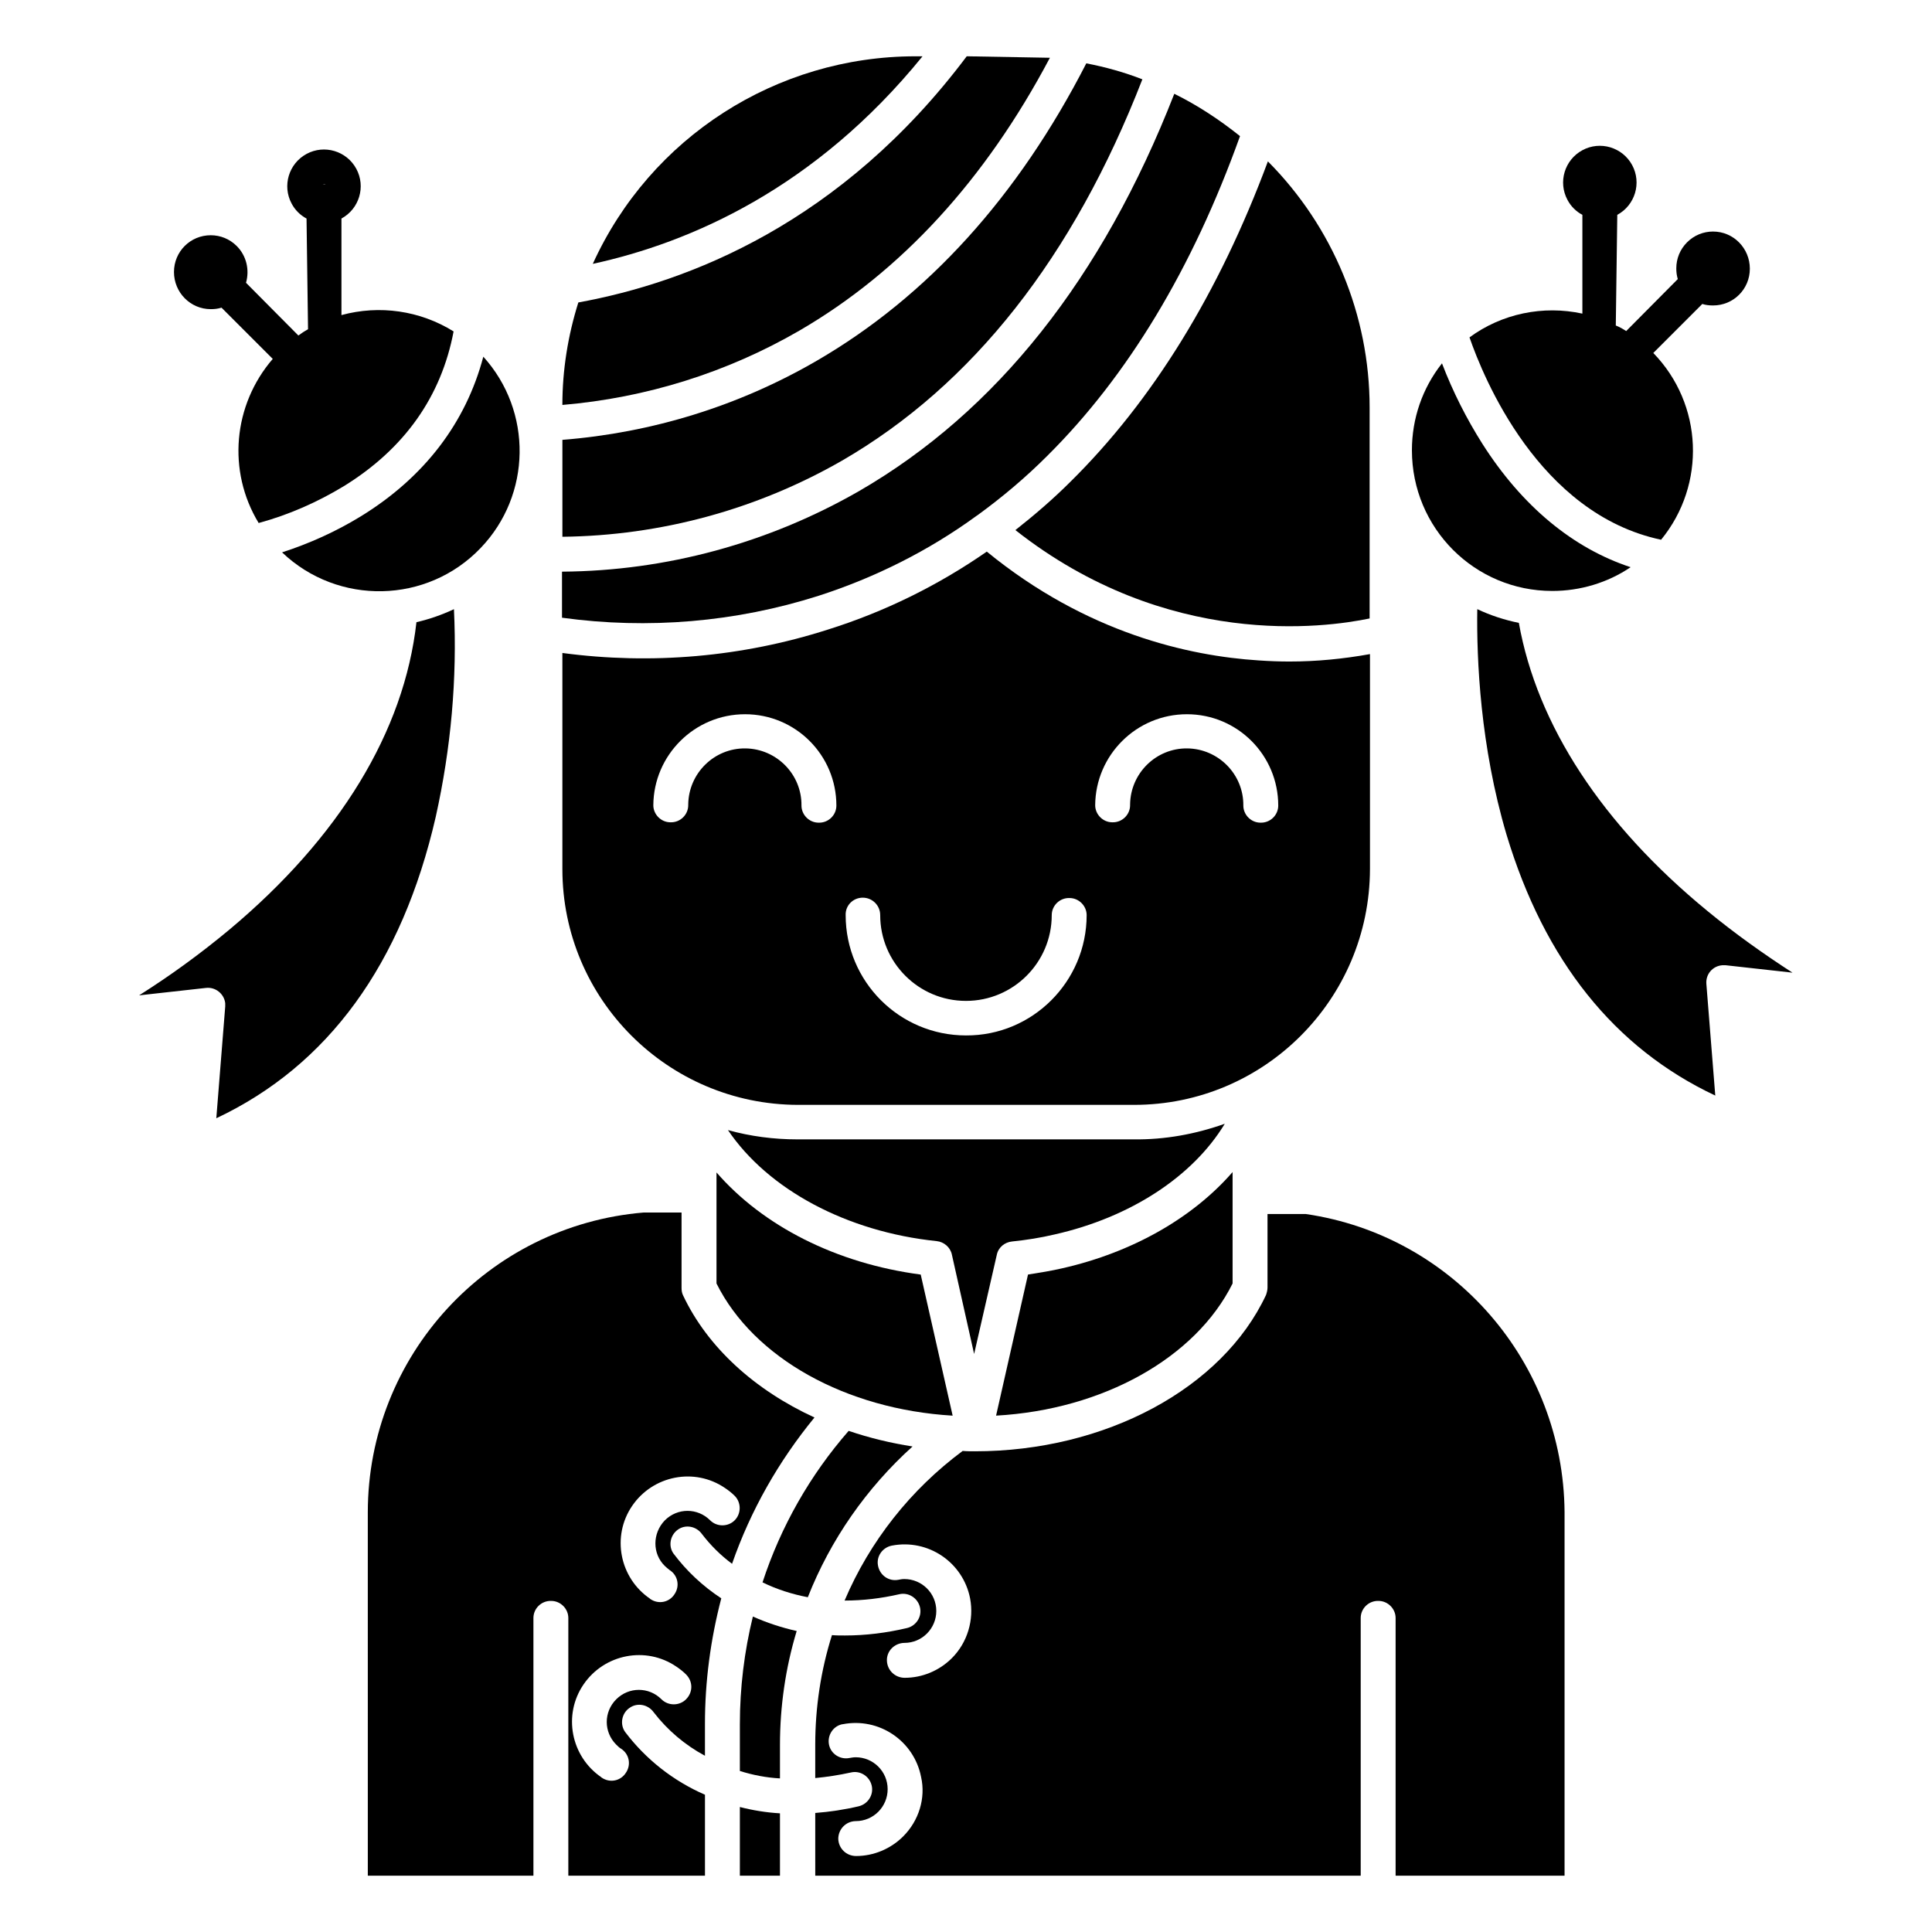 <?xml version="1.0" encoding="UTF-8"?>
<!-- Uploaded to: ICON Repo, www.svgrepo.com, Generator: ICON Repo Mixer Tools -->
<svg fill="#000000" width="800px" height="800px" version="1.1" viewBox="144 144 512 512" xmlns="http://www.w3.org/2000/svg">
 <g>
  <path d="m355.42 436.8h89.152c34.441 0 62.387-27.945 62.484-62.484v-56.973c-7.086 1.277-14.168 1.969-21.352 1.969-2.559 0-5.312-0.098-8.168-0.297-18.402-1.18-45.559-7.184-72.027-28.832-12.891 8.953-27.059 15.941-42.117 20.664-22.73 7.281-46.738 9.348-70.355 6.199v57.27c0 34.441 27.945 62.387 62.383 62.484zm103.12-103.52c13.383 0 24.207 10.824 24.207 24.207 0 2.559-2.164 4.625-4.723 4.527-2.461 0-4.527-2.066-4.527-4.527 0.098-8.266-6.594-15.055-14.859-15.152-8.266-0.098-15.055 6.594-15.152 14.859v0.195c0 2.559-2.164 4.625-4.723 4.527-2.461 0-4.527-2.066-4.527-4.527 0.098-13.285 10.922-24.109 24.305-24.109zm-85.902 48.613c2.559 0 4.625 2.066 4.625 4.625 0 12.496 10.137 22.73 22.73 22.73 12.496 0 22.73-10.137 22.73-22.73 0-2.559 2.164-4.625 4.723-4.527 2.461 0 4.527 2.066 4.527 4.527 0 17.613-14.367 31.98-31.98 31.883-17.613 0-31.883-14.27-31.883-31.883-0.098-2.559 1.969-4.625 4.527-4.625zm-31.195-48.613c13.383 0 24.207 10.824 24.207 24.207 0 2.559-2.164 4.625-4.723 4.527-2.461 0-4.527-2.066-4.527-4.527 0.098-8.266-6.594-15.055-14.859-15.152-8.266-0.098-15.055 6.594-15.152 14.859v0.195c0 2.559-2.164 4.625-4.723 4.527-2.461 0-4.527-2.066-4.527-4.527 0.098-13.285 10.922-24.109 24.305-24.109z"/>
  <path d="m408.16 476.55c0.395-1.969 2.066-3.344 4.035-3.543 3.836-0.395 7.578-0.984 11.316-1.871 20.074-4.527 36.605-15.352 45.066-29.324-7.773 2.754-15.844 4.231-24.109 4.133h-89.152c-6.199 0-12.398-0.789-18.402-2.461 10.629 15.742 31.488 26.961 55.301 29.422 1.969 0.195 3.641 1.672 4.035 3.543l5.902 26.371z"/>
  <path d="m597.98 205.36c-2.559 0-5.019 0.984-6.887 2.856-1.871 1.871-2.856 4.328-2.856 6.887 0 0.984 0.098 1.871 0.395 2.856l-13.676 13.777c-0.887-0.59-1.77-1.082-2.754-1.477l0.395-29.324c4.723-2.559 6.496-8.461 3.938-13.188-2.559-4.723-8.461-6.496-13.188-3.938-4.723 2.559-6.496 8.461-3.938 13.188 0.887 1.672 2.262 3.051 3.938 3.938v26.176c-10.43-2.262-21.352 0-29.914 6.297 3.641 10.527 18.301 46.738 50.773 53.629 12.004-14.66 11.121-35.918-2.066-49.496l12.988-12.988c0.887 0.297 1.871 0.395 2.856 0.395 5.41 0 9.742-4.328 9.742-9.742-0.004-5.418-4.336-9.844-9.746-9.844z"/>
  <path d="m333.88 454.71v29.422c9.84 19.777 34.34 33.359 62.582 35.031l-8.461-37.391c-22.438-2.957-41.824-12.895-54.121-27.062z"/>
  <path d="m360.93 301.89c14.957-4.82 29.125-11.906 41.82-21.156 0.098-0.098 0.195-0.098 0.297-0.195 6.496-4.723 12.695-9.938 18.402-15.645 21.352-21.156 38.574-49.691 51.168-84.82-5.41-4.328-11.219-8.168-17.418-11.219-19.09 48.906-47.133 84.23-83.543 105.29-24.008 13.777-51.07 21.156-78.719 21.352v12.203c22.828 3.144 46.051 1.176 67.992-5.809z"/>
  <path d="m470.65 484.13v-29.52c-10.527 12.102-26.469 21.254-45.066 25.484-2.953 0.688-6.004 1.18-9.152 1.672l-8.461 37.391c28.242-1.57 52.84-15.246 62.68-35.027z"/>
  <path d="m555.37 300.61c7.379 0 14.66-2.164 20.762-6.297-15.254-5.019-28.734-16.137-39.262-32.668-4.231-6.691-7.871-13.875-10.727-21.352-5.215 6.594-7.969 14.66-7.969 23.027 0 20.66 16.633 37.289 37.195 37.289z"/>
  <path d="m446.74 165.02c-4.82-1.871-9.742-3.246-14.859-4.231-18.105 35.324-42.113 61.793-71.438 78.816-20.664 12.004-43.691 19.09-67.402 20.961v25.684c25.977-0.297 51.465-7.184 74.094-20.172 34.539-19.977 61.305-53.926 79.605-101.06z"/>
  <path d="m413.09 284.48c40.246 31.684 82.066 25.879 93.875 23.418v-55.891c0-24.5-9.742-47.922-26.961-65.238-12.988 34.934-30.602 63.469-52.348 84.918-4.531 4.527-9.449 8.758-14.566 12.793z"/>
  <path d="m239.61 280.84c-6.594 4.035-13.578 7.184-20.859 9.543 14.859 14.168 38.473 13.676 52.645-1.18 13.48-14.07 13.777-36.211 0.688-50.676-4.625 17.516-15.645 31.98-32.473 42.312z"/>
  <path d="m388.48 158.92h-1.871c-36.801 0-70.258 21.453-85.512 55.004 25.785-5.606 58.945-19.973 87.383-55.004z"/>
  <path d="m422.24 159.31-22.043-0.395c-33.16 44.184-73.703 59.926-102.93 65.238-2.754 8.758-4.231 17.91-4.231 27.16 22.141-1.871 43.59-8.562 62.781-19.68 26.957-15.648 49.297-39.953 66.418-72.324z"/>
  <path d="m340.07 600.93v12.398c3.445 1.082 6.988 1.77 10.629 1.969v-8.855c0-10.234 1.477-20.469 4.43-30.207-3.938-0.887-7.871-2.164-11.609-3.836-2.269 9.242-3.449 18.887-3.449 28.531z"/>
  <path d="m340.07 641.08h10.629v-16.531c-3.543-0.195-7.184-0.789-10.629-1.672z"/>
  <path d="m385.83 527.33c-5.707-0.887-11.414-2.262-16.926-4.133-10.234 11.711-18.008 25.387-22.828 40.148 3.836 1.871 7.871 3.148 12.004 3.938 6.004-15.254 15.551-28.934 27.75-39.953z"/>
  <path d="m596.5 385.43c-27.945-22.926-45.164-49.297-49.988-76.359-3.836-0.789-7.477-1.969-11.02-3.641-0.195 13.383 0.789 36.309 7.773 59.828 10.035 33.258 28.535 56.48 55.301 69.078l-2.363-29.617c-0.195-2.559 1.672-4.723 4.231-4.922h0.887l17.711 1.969c-7.769-5.019-15.348-10.43-22.531-16.336z"/>
  <path d="m490.04 465.73h-10.137v19.484c0 0.688-0.195 1.379-0.395 1.969-11.609 24.797-42.605 41.426-77.145 41.426-1.082 0-2.164 0-3.246-0.098-13.777 10.234-24.602 23.91-31.293 39.656 4.922 0 9.742-0.59 14.465-1.672 2.461-0.59 4.922 0.984 5.512 3.445 0.59 2.461-0.984 4.922-3.445 5.512-5.41 1.277-10.922 1.969-16.434 1.969-1.18 0-2.363 0-3.445-0.098-2.953 9.348-4.43 19.188-4.43 29.027v8.855c3.148-0.297 6.297-0.789 9.445-1.477 2.461-0.59 4.922 0.984 5.512 3.445 0.59 2.461-0.984 4.922-3.445 5.512-3.738 0.887-7.676 1.477-11.512 1.77l0.004 16.621h144.55v-68.289c0-2.559 2.164-4.625 4.723-4.527 2.461 0 4.527 2.066 4.527 4.527v68.289h44.773v-96.332c-0.297-39.656-29.422-73.309-68.586-79.016zm-106.67 164.92c-3.344 3.344-7.871 5.215-12.496 5.215-2.559 0-4.625-1.969-4.723-4.527 0-2.559 1.969-4.625 4.527-4.723h0.098c4.723 0 8.461-3.836 8.461-8.461 0-4.723-3.836-8.461-8.461-8.461-0.59 0-1.082 0.098-1.672 0.195-2.461 0.492-4.922-1.082-5.41-3.543-0.492-2.461 1.082-4.922 3.543-5.41h0.098c9.645-1.871 18.895 4.43 20.762 13.973 1.277 5.606-0.594 11.609-4.727 15.742zm12.891-47.23c-3.344 3.344-7.871 5.215-12.496 5.215-2.559 0-4.625-1.969-4.723-4.527-0.098-2.559 1.969-4.625 4.527-4.723h0.098c4.723 0 8.461-3.836 8.461-8.461 0-4.723-3.836-8.461-8.461-8.461-0.59 0-1.082 0.098-1.574 0.195-2.559 0.492-4.922-1.18-5.41-3.738-0.492-2.461 1.18-4.82 3.641-5.312 9.645-1.871 18.895 4.43 20.762 13.973 1.082 5.703-0.691 11.707-4.824 15.84z"/>
  <path d="m323.64 549.37c2.066-1.477 4.922-0.887 6.394 1.18 2.262 2.953 4.922 5.609 7.969 7.871 4.922-14.168 12.398-27.258 21.844-38.77-15.844-7.281-28.34-18.598-34.832-32.375-0.297-0.59-0.395-1.277-0.395-1.969v-19.977h-10.035c-41.328 3.445-73.113 37.984-73.113 79.508l0.004 96.238h43.887v-68.289c0-2.559 2.164-4.625 4.723-4.527 2.461 0 4.527 2.066 4.527 4.527v68.289h36.211v-21.453c-8.363-3.641-15.645-9.348-21.156-16.629-1.477-2.066-0.887-5.019 1.18-6.394 2.066-1.477 4.922-0.887 6.394 1.18 3.641 4.723 8.266 8.66 13.578 11.512v-8.461c0-11.219 1.477-22.336 4.328-33.258-4.922-3.246-9.152-7.184-12.695-11.906-1.371-1.969-0.879-4.82 1.188-6.297zm2.164 44.969c-1.77 1.77-4.723 1.77-6.496 0-3.344-3.344-8.66-3.344-12.004 0s-3.344 8.66 0 12.004c0.395 0.395 0.789 0.789 1.277 1.082 2.164 1.379 2.754 4.231 1.277 6.394-1.379 2.164-4.231 2.754-6.394 1.277 0 0-0.098 0-0.098-0.098-8.07-5.512-10.234-16.531-4.723-24.602 5.512-8.07 16.531-10.234 24.602-4.723 0.887 0.59 1.77 1.277 2.559 2.066 1.871 1.875 1.871 4.727 0 6.598zm-5.609-35.328c0.395 0.395 0.789 0.688 1.277 1.082 2.164 1.379 2.754 4.231 1.277 6.394-1.379 2.164-4.231 2.754-6.394 1.277 0 0-0.098 0-0.098-0.098-8.07-5.512-10.234-16.531-4.723-24.602 5.512-8.07 16.531-10.234 24.602-4.723 0.887 0.59 1.77 1.277 2.559 2.066 1.77 1.77 1.77 4.723 0 6.496-1.77 1.77-4.723 1.77-6.496 0-3.344-3.344-8.66-3.344-12.004 0-3.344 3.449-3.344 8.859 0 12.105z"/>
  <path d="m264.3 305.44c-3.148 1.477-6.496 2.656-9.938 3.445-3.246 28.93-20.367 57.07-49.691 81.574-7.578 6.297-15.547 12.102-23.812 17.32l17.711-1.969c2.559-0.297 4.82 1.574 5.117 4.035v0.887l-2.363 29.617c29.617-13.973 49.199-40.836 58.156-79.902 4.031-18.109 5.707-36.609 4.82-55.008z"/>
  <path d="m199.85 225.93c0.984 0 1.871-0.098 2.856-0.395l13.578 13.578c-10.527 12.203-12.102 29.719-3.738 43.492 7.969-2.164 15.547-5.512 22.535-9.742 16.137-9.938 25.879-23.812 29.125-41.031-8.855-5.512-19.582-7.086-29.719-4.328v-25.586c4.723-2.559 6.496-8.461 3.938-13.188-2.559-4.723-8.461-6.496-13.188-3.938-4.723 2.559-6.496 8.461-3.938 13.188 0.887 1.672 2.262 3.051 3.938 3.938l0.395 29.324c-0.887 0.492-1.77 1.082-2.559 1.672l-13.875-13.973c0.984-3.445 0.098-7.184-2.461-9.742-1.871-1.871-4.328-2.856-6.887-2.856-5.41 0-9.742 4.328-9.742 9.742 0 5.414 4.332 9.844 9.742 9.844zm30.012-33.164c0.098 0 0.195 0 0.297 0.098-0.098 0.102-0.199 0.004-0.297-0.098-0.098 0.098-0.195 0.098-0.297 0.098 0.004 0.004 0.199-0.098 0.297-0.098z"/>
 </g>
</svg>